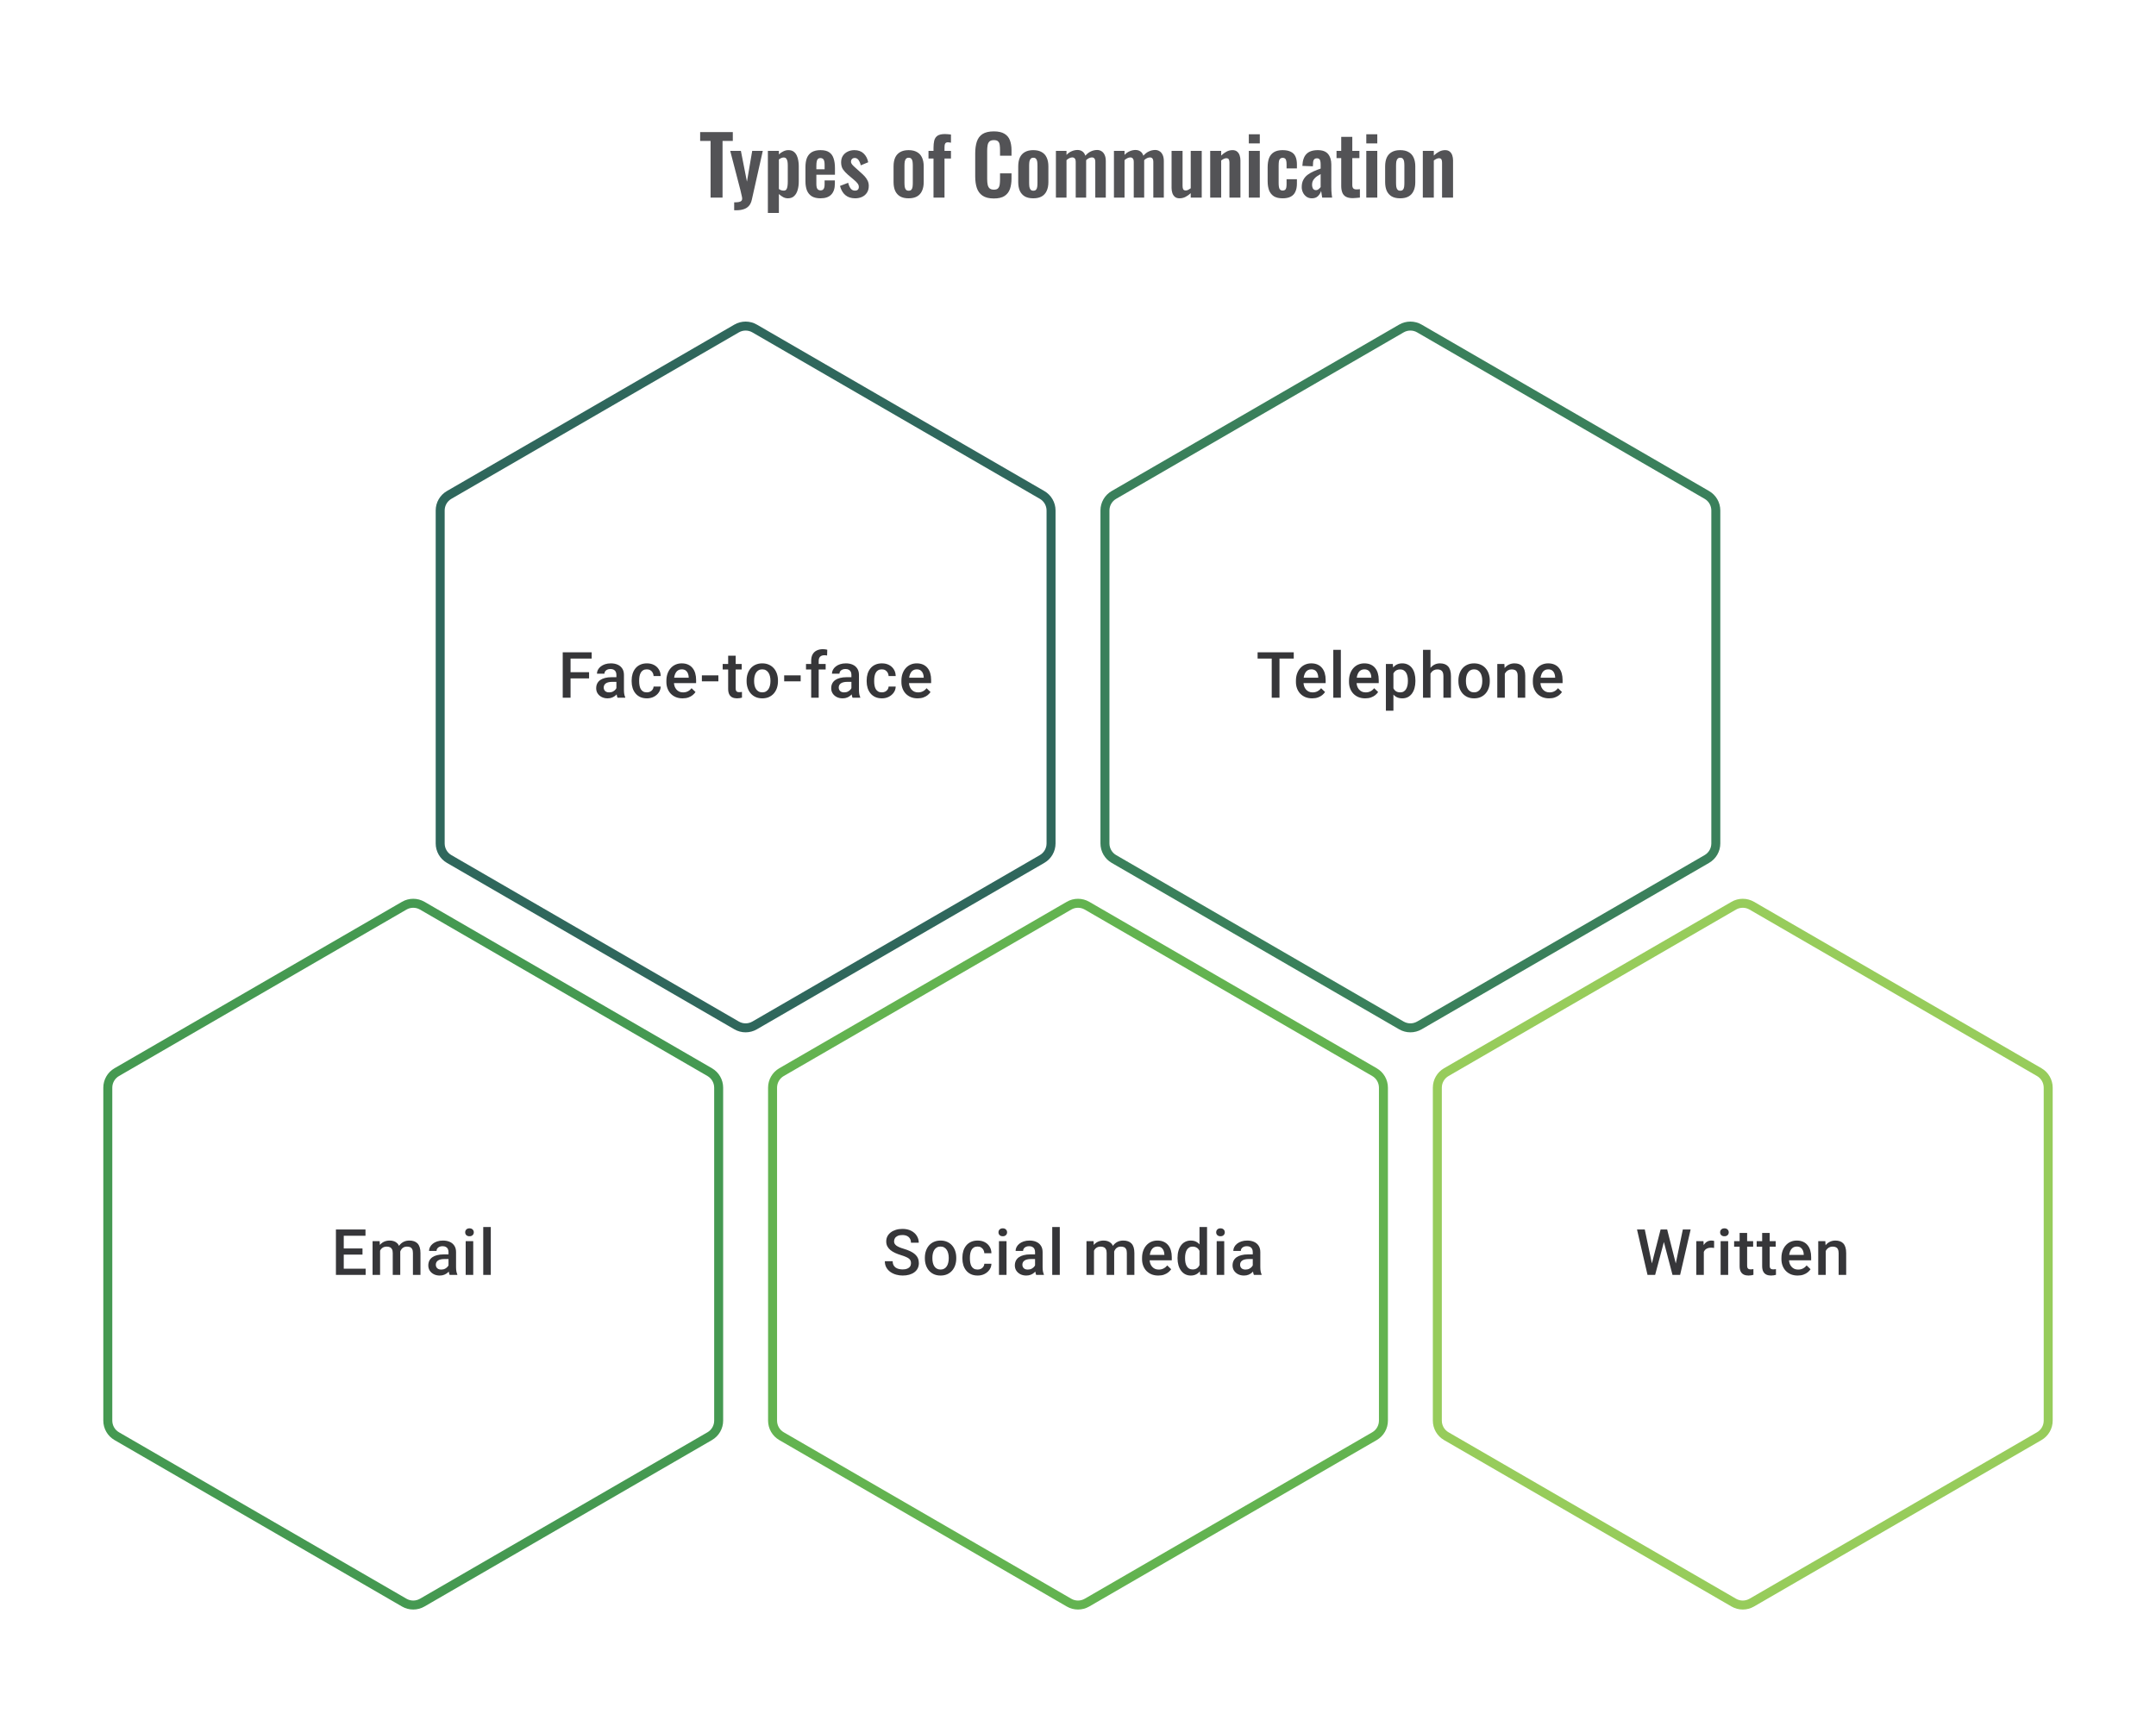 <svg width="480" height="383" viewBox="0 0 480 383" fill="none" xmlns="http://www.w3.org/2000/svg">
<path d="M158.199 44V31.382H155.877V29.42H163.149V31.382H160.863V44H158.199ZM163.453 46.826V45.062C163.873 45.062 164.215 45.038 164.479 44.99C164.743 44.942 164.935 44.858 165.055 44.738C165.175 44.618 165.235 44.45 165.235 44.234C165.235 44.078 165.193 43.832 165.109 43.496C165.037 43.16 164.953 42.794 164.857 42.398L162.571 33.596H164.947L166.297 40.454L167.467 33.596H169.825L167.395 44.414C167.263 45.026 167.041 45.506 166.729 45.854C166.417 46.202 166.027 46.448 165.559 46.592C165.091 46.748 164.545 46.826 163.921 46.826H163.453ZM170.957 47.42V33.596H173.405V34.388C173.705 34.1 174.035 33.872 174.395 33.704C174.755 33.524 175.133 33.434 175.529 33.434C175.997 33.434 176.381 33.542 176.681 33.758C176.981 33.974 177.215 34.262 177.383 34.622C177.551 34.97 177.665 35.348 177.725 35.756C177.797 36.152 177.833 36.536 177.833 36.908V40.436C177.833 41.12 177.749 41.744 177.581 42.308C177.425 42.872 177.167 43.322 176.807 43.658C176.459 43.994 175.991 44.162 175.403 44.162C175.031 44.162 174.677 44.072 174.341 43.892C174.017 43.712 173.705 43.484 173.405 43.208V47.42H170.957ZM174.485 42.452C174.749 42.452 174.941 42.368 175.061 42.2C175.193 42.02 175.277 41.786 175.313 41.498C175.361 41.198 175.385 40.874 175.385 40.526V36.8C175.385 36.476 175.361 36.188 175.313 35.936C175.265 35.672 175.175 35.462 175.043 35.306C174.911 35.15 174.719 35.072 174.467 35.072C174.275 35.072 174.083 35.12 173.891 35.216C173.711 35.3 173.549 35.402 173.405 35.522V42.092C173.561 42.2 173.729 42.29 173.909 42.362C174.089 42.422 174.281 42.452 174.485 42.452ZM182.668 44.162C181.888 44.162 181.252 44.018 180.76 43.73C180.268 43.43 179.902 42.998 179.662 42.434C179.434 41.858 179.32 41.168 179.32 40.364V37.232C179.32 36.404 179.434 35.708 179.662 35.144C179.902 34.58 180.268 34.154 180.76 33.866C181.264 33.578 181.9 33.434 182.668 33.434C183.496 33.434 184.138 33.59 184.594 33.902C185.062 34.214 185.392 34.67 185.584 35.27C185.788 35.858 185.89 36.578 185.89 37.43V38.906H181.75V40.958C181.75 41.294 181.78 41.57 181.84 41.786C181.912 42.002 182.02 42.158 182.164 42.254C182.308 42.35 182.482 42.398 182.686 42.398C182.902 42.398 183.076 42.35 183.208 42.254C183.34 42.146 183.436 41.996 183.496 41.804C183.556 41.6 183.586 41.348 183.586 41.048V40.184H185.872V40.886C185.872 41.942 185.608 42.752 185.08 43.316C184.552 43.88 183.748 44.162 182.668 44.162ZM181.75 37.7H183.586V36.71C183.586 36.35 183.556 36.062 183.496 35.846C183.436 35.618 183.34 35.456 183.208 35.36C183.076 35.252 182.89 35.198 182.65 35.198C182.434 35.198 182.26 35.252 182.128 35.36C181.996 35.468 181.9 35.648 181.84 35.9C181.78 36.152 181.75 36.512 181.75 36.98V37.7ZM190.377 44.162C189.501 44.162 188.781 43.928 188.217 43.46C187.653 42.992 187.251 42.308 187.011 41.408L188.829 40.706C188.973 41.27 189.165 41.702 189.405 42.002C189.645 42.302 189.957 42.452 190.341 42.452C190.629 42.452 190.845 42.38 190.989 42.236C191.133 42.092 191.205 41.894 191.205 41.642C191.205 41.354 191.115 41.096 190.935 40.868C190.767 40.628 190.473 40.334 190.053 39.986L188.793 38.924C188.337 38.528 187.965 38.126 187.677 37.718C187.401 37.298 187.263 36.776 187.263 36.152C187.263 35.588 187.389 35.108 187.641 34.712C187.905 34.304 188.259 33.992 188.703 33.776C189.159 33.548 189.663 33.434 190.215 33.434C191.079 33.434 191.769 33.686 192.285 34.19C192.801 34.682 193.137 35.33 193.293 36.134L191.637 36.818C191.577 36.53 191.487 36.266 191.367 36.026C191.259 35.774 191.115 35.57 190.935 35.414C190.755 35.258 190.539 35.18 190.287 35.18C190.035 35.18 189.831 35.258 189.675 35.414C189.531 35.57 189.459 35.768 189.459 36.008C189.459 36.212 189.543 36.422 189.711 36.638C189.891 36.854 190.143 37.1 190.467 37.376L191.745 38.528C192.021 38.768 192.285 39.026 192.537 39.302C192.789 39.578 192.999 39.89 193.167 40.238C193.335 40.574 193.419 40.964 193.419 41.408C193.419 42.008 193.281 42.512 193.005 42.92C192.741 43.328 192.375 43.64 191.907 43.856C191.451 44.06 190.941 44.162 190.377 44.162ZM202.285 44.162C201.529 44.162 200.905 44.024 200.413 43.748C199.921 43.46 199.549 43.046 199.297 42.506C199.057 41.966 198.937 41.312 198.937 40.544V37.052C198.937 36.284 199.057 35.63 199.297 35.09C199.549 34.55 199.921 34.142 200.413 33.866C200.905 33.578 201.529 33.434 202.285 33.434C203.041 33.434 203.665 33.578 204.157 33.866C204.661 34.142 205.033 34.55 205.273 35.09C205.525 35.63 205.651 36.284 205.651 37.052V40.544C205.651 41.312 205.525 41.966 205.273 42.506C205.033 43.046 204.661 43.46 204.157 43.748C203.665 44.024 203.041 44.162 202.285 44.162ZM202.303 42.47C202.579 42.47 202.783 42.392 202.915 42.236C203.047 42.08 203.131 41.87 203.167 41.606C203.203 41.33 203.221 41.03 203.221 40.706V36.89C203.221 36.566 203.203 36.272 203.167 36.008C203.131 35.744 203.047 35.534 202.915 35.378C202.783 35.21 202.579 35.126 202.303 35.126C202.027 35.126 201.823 35.21 201.691 35.378C201.559 35.534 201.469 35.744 201.421 36.008C201.385 36.272 201.367 36.566 201.367 36.89V40.706C201.367 41.03 201.385 41.33 201.421 41.606C201.469 41.87 201.559 42.08 201.691 42.236C201.823 42.392 202.027 42.47 202.303 42.47ZM207.831 44V35.306H206.715V33.596H207.831V32.93C207.831 32.306 207.885 31.766 207.993 31.31C208.113 30.842 208.353 30.482 208.713 30.23C209.085 29.978 209.643 29.852 210.387 29.852C210.615 29.852 210.831 29.864 211.035 29.888C211.239 29.9 211.467 29.924 211.719 29.96V31.778C211.623 31.754 211.509 31.736 211.377 31.724C211.257 31.7 211.143 31.688 211.035 31.688C210.747 31.688 210.549 31.778 210.441 31.958C210.333 32.138 210.279 32.402 210.279 32.75V33.596H211.719V35.306H210.279V44H207.831ZM221.256 44.198C220.188 44.198 219.348 43.988 218.736 43.568C218.136 43.148 217.716 42.578 217.476 41.858C217.236 41.126 217.116 40.286 217.116 39.338V34.136C217.116 33.14 217.236 32.276 217.476 31.544C217.716 30.812 218.136 30.248 218.736 29.852C219.348 29.456 220.188 29.258 221.256 29.258C222.264 29.258 223.05 29.432 223.614 29.78C224.19 30.116 224.598 30.602 224.838 31.238C225.078 31.874 225.198 32.612 225.198 33.452V34.676H222.642V33.416C222.642 33.008 222.618 32.636 222.57 32.3C222.534 31.964 222.42 31.7 222.228 31.508C222.048 31.304 221.73 31.202 221.274 31.202C220.818 31.202 220.482 31.31 220.266 31.526C220.062 31.73 219.93 32.012 219.87 32.372C219.81 32.72 219.78 33.116 219.78 33.56V39.896C219.78 40.424 219.822 40.862 219.906 41.21C219.99 41.546 220.14 41.804 220.356 41.984C220.584 42.152 220.89 42.236 221.274 42.236C221.718 42.236 222.03 42.134 222.21 41.93C222.402 41.714 222.522 41.432 222.57 41.084C222.618 40.736 222.642 40.346 222.642 39.914V38.6H225.198V39.77C225.198 40.634 225.084 41.402 224.856 42.074C224.628 42.734 224.226 43.256 223.65 43.64C223.086 44.012 222.288 44.198 221.256 44.198ZM230.041 44.162C229.285 44.162 228.661 44.024 228.169 43.748C227.677 43.46 227.305 43.046 227.053 42.506C226.813 41.966 226.693 41.312 226.693 40.544V37.052C226.693 36.284 226.813 35.63 227.053 35.09C227.305 34.55 227.677 34.142 228.169 33.866C228.661 33.578 229.285 33.434 230.041 33.434C230.797 33.434 231.421 33.578 231.913 33.866C232.417 34.142 232.789 34.55 233.029 35.09C233.281 35.63 233.407 36.284 233.407 37.052V40.544C233.407 41.312 233.281 41.966 233.029 42.506C232.789 43.046 232.417 43.46 231.913 43.748C231.421 44.024 230.797 44.162 230.041 44.162ZM230.059 42.47C230.335 42.47 230.539 42.392 230.671 42.236C230.803 42.08 230.887 41.87 230.923 41.606C230.959 41.33 230.977 41.03 230.977 40.706V36.89C230.977 36.566 230.959 36.272 230.923 36.008C230.887 35.744 230.803 35.534 230.671 35.378C230.539 35.21 230.335 35.126 230.059 35.126C229.783 35.126 229.579 35.21 229.447 35.378C229.315 35.534 229.225 35.744 229.177 36.008C229.141 36.272 229.123 36.566 229.123 36.89V40.706C229.123 41.03 229.141 41.33 229.177 41.606C229.225 41.87 229.315 42.08 229.447 42.236C229.579 42.392 229.783 42.47 230.059 42.47ZM235.082 44V33.596H237.44V34.496C237.8 34.112 238.19 33.836 238.61 33.668C239.03 33.488 239.456 33.398 239.888 33.398C240.296 33.398 240.65 33.5 240.95 33.704C241.262 33.908 241.49 34.232 241.634 34.676C242.03 34.22 242.45 33.896 242.894 33.704C243.338 33.5 243.794 33.398 244.262 33.398C244.634 33.398 244.964 33.494 245.252 33.686C245.54 33.866 245.768 34.142 245.936 34.514C246.104 34.874 246.188 35.33 246.188 35.882V44H243.848V36.098C243.848 35.702 243.782 35.432 243.65 35.288C243.518 35.132 243.332 35.054 243.092 35.054C242.9 35.054 242.684 35.108 242.444 35.216C242.216 35.324 242.006 35.474 241.814 35.666C241.814 35.702 241.814 35.738 241.814 35.774C241.814 35.798 241.814 35.834 241.814 35.882V44H239.492V36.098C239.492 35.702 239.42 35.432 239.276 35.288C239.144 35.132 238.958 35.054 238.718 35.054C238.526 35.054 238.316 35.108 238.088 35.216C237.86 35.324 237.644 35.474 237.44 35.666V44H235.082ZM248.002 44V33.596H250.36V34.496C250.72 34.112 251.11 33.836 251.53 33.668C251.95 33.488 252.376 33.398 252.808 33.398C253.216 33.398 253.57 33.5 253.87 33.704C254.182 33.908 254.41 34.232 254.554 34.676C254.95 34.22 255.37 33.896 255.814 33.704C256.258 33.5 256.714 33.398 257.182 33.398C257.554 33.398 257.884 33.494 258.172 33.686C258.46 33.866 258.688 34.142 258.856 34.514C259.024 34.874 259.108 35.33 259.108 35.882V44H256.768V36.098C256.768 35.702 256.702 35.432 256.57 35.288C256.438 35.132 256.252 35.054 256.012 35.054C255.82 35.054 255.604 35.108 255.364 35.216C255.136 35.324 254.926 35.474 254.734 35.666C254.734 35.702 254.734 35.738 254.734 35.774C254.734 35.798 254.734 35.834 254.734 35.882V44H252.412V36.098C252.412 35.702 252.34 35.432 252.196 35.288C252.064 35.132 251.878 35.054 251.638 35.054C251.446 35.054 251.236 35.108 251.008 35.216C250.78 35.324 250.564 35.474 250.36 35.666V44H248.002ZM262.596 44.162C262.188 44.162 261.852 44.06 261.588 43.856C261.324 43.64 261.132 43.358 261.012 43.01C260.892 42.65 260.832 42.272 260.832 41.876V33.596H263.28V41.426C263.28 41.738 263.328 41.984 263.424 42.164C263.532 42.332 263.724 42.416 264 42.416C264.18 42.416 264.36 42.368 264.54 42.272C264.732 42.176 264.918 42.062 265.098 41.93V33.596H267.546V44H265.098V43.01C264.75 43.346 264.366 43.622 263.946 43.838C263.526 44.054 263.076 44.162 262.596 44.162ZM269.43 44V33.596H271.878V34.64C272.25 34.28 272.64 33.992 273.048 33.776C273.468 33.548 273.918 33.434 274.398 33.434C274.83 33.434 275.172 33.542 275.424 33.758C275.676 33.962 275.862 34.238 275.982 34.586C276.102 34.934 276.162 35.312 276.162 35.72V44H273.714V36.206C273.714 35.894 273.666 35.654 273.57 35.486C273.474 35.318 273.288 35.234 273.012 35.234C272.844 35.234 272.658 35.282 272.454 35.378C272.262 35.474 272.07 35.594 271.878 35.738V44H269.43ZM278.028 44V33.596H280.476V44H278.028ZM278.028 31.94V29.906H280.476V31.94H278.028ZM285.552 44.162C284.748 44.162 284.1 44.012 283.608 43.712C283.128 43.4 282.774 42.962 282.546 42.398C282.33 41.822 282.222 41.144 282.222 40.364V37.232C282.222 36.428 282.33 35.744 282.546 35.18C282.774 34.616 283.134 34.184 283.626 33.884C284.118 33.584 284.76 33.434 285.552 33.434C286.296 33.434 286.902 33.554 287.37 33.794C287.85 34.022 288.198 34.376 288.414 34.856C288.63 35.324 288.738 35.918 288.738 36.638V37.502H286.434V36.584C286.434 36.224 286.404 35.942 286.344 35.738C286.296 35.522 286.206 35.372 286.074 35.288C285.942 35.192 285.768 35.144 285.552 35.144C285.336 35.144 285.162 35.204 285.03 35.324C284.898 35.432 284.802 35.612 284.742 35.864C284.694 36.116 284.67 36.464 284.67 36.908V40.724C284.67 41.396 284.742 41.852 284.886 42.092C285.03 42.32 285.258 42.434 285.57 42.434C285.81 42.434 285.99 42.38 286.11 42.272C286.242 42.164 286.326 42.008 286.362 41.804C286.41 41.588 286.434 41.33 286.434 41.03V39.914H288.738V40.904C288.738 41.6 288.624 42.194 288.396 42.686C288.18 43.178 287.832 43.55 287.352 43.802C286.884 44.042 286.284 44.162 285.552 44.162ZM292.076 44.162C291.608 44.162 291.2 44.042 290.852 43.802C290.516 43.55 290.258 43.238 290.078 42.866C289.898 42.482 289.808 42.086 289.808 41.678C289.808 41.03 289.928 40.484 290.168 40.04C290.408 39.596 290.726 39.224 291.122 38.924C291.53 38.624 291.98 38.366 292.472 38.15C292.976 37.922 293.492 37.718 294.02 37.538V36.638C294.02 36.338 293.996 36.086 293.948 35.882C293.912 35.678 293.834 35.522 293.714 35.414C293.594 35.306 293.42 35.252 293.192 35.252C292.976 35.252 292.802 35.3 292.67 35.396C292.55 35.492 292.46 35.63 292.4 35.81C292.352 35.978 292.328 36.176 292.328 36.404L292.292 37.034L289.952 36.944C290 35.744 290.3 34.862 290.852 34.298C291.404 33.722 292.25 33.434 293.39 33.434C294.434 33.434 295.196 33.722 295.676 34.298C296.156 34.874 296.396 35.654 296.396 36.638V41.444C296.396 41.828 296.402 42.176 296.414 42.488C296.438 42.8 296.462 43.082 296.486 43.334C296.522 43.586 296.552 43.808 296.576 44H294.362C294.326 43.76 294.284 43.49 294.236 43.19C294.188 42.878 294.152 42.65 294.128 42.506C294.008 42.926 293.78 43.31 293.444 43.658C293.108 43.994 292.652 44.162 292.076 44.162ZM292.976 42.344C293.132 42.344 293.276 42.308 293.408 42.236C293.54 42.152 293.66 42.056 293.768 41.948C293.876 41.84 293.96 41.744 294.02 41.66V38.762C293.744 38.918 293.486 39.074 293.246 39.23C293.018 39.386 292.82 39.56 292.652 39.752C292.484 39.932 292.352 40.13 292.256 40.346C292.16 40.562 292.112 40.814 292.112 41.102C292.112 41.486 292.184 41.792 292.328 42.02C292.484 42.236 292.7 42.344 292.976 42.344ZM301.194 44.126C300.534 44.126 300.012 44.018 299.628 43.802C299.256 43.586 298.992 43.274 298.836 42.866C298.68 42.458 298.602 41.972 298.602 41.408V35.216H297.558V33.596H298.602V30.482H301.068V33.596H302.652V35.216H301.068V41.192C301.068 41.552 301.146 41.81 301.302 41.966C301.458 42.11 301.692 42.182 302.004 42.182C302.136 42.182 302.262 42.176 302.382 42.164C302.514 42.152 302.64 42.14 302.76 42.128V44C302.556 44.024 302.316 44.048 302.04 44.072C301.776 44.108 301.494 44.126 301.194 44.126ZM304.184 44V33.596H306.632V44H304.184ZM304.184 31.94V29.906H306.632V31.94H304.184ZM311.727 44.162C310.971 44.162 310.347 44.024 309.855 43.748C309.363 43.46 308.991 43.046 308.739 42.506C308.499 41.966 308.379 41.312 308.379 40.544V37.052C308.379 36.284 308.499 35.63 308.739 35.09C308.991 34.55 309.363 34.142 309.855 33.866C310.347 33.578 310.971 33.434 311.727 33.434C312.483 33.434 313.107 33.578 313.599 33.866C314.103 34.142 314.475 34.55 314.715 35.09C314.967 35.63 315.093 36.284 315.093 37.052V40.544C315.093 41.312 314.967 41.966 314.715 42.506C314.475 43.046 314.103 43.46 313.599 43.748C313.107 44.024 312.483 44.162 311.727 44.162ZM311.745 42.47C312.021 42.47 312.225 42.392 312.357 42.236C312.489 42.08 312.573 41.87 312.609 41.606C312.645 41.33 312.663 41.03 312.663 40.706V36.89C312.663 36.566 312.645 36.272 312.609 36.008C312.573 35.744 312.489 35.534 312.357 35.378C312.225 35.21 312.021 35.126 311.745 35.126C311.469 35.126 311.265 35.21 311.133 35.378C311.001 35.534 310.911 35.744 310.863 36.008C310.827 36.272 310.809 36.566 310.809 36.89V40.706C310.809 41.03 310.827 41.33 310.863 41.606C310.911 41.87 311.001 42.08 311.133 42.236C311.265 42.392 311.469 42.47 311.745 42.47ZM316.768 44V33.596H319.216V34.64C319.588 34.28 319.978 33.992 320.386 33.776C320.806 33.548 321.256 33.434 321.736 33.434C322.168 33.434 322.51 33.542 322.762 33.758C323.014 33.962 323.2 34.238 323.32 34.586C323.44 34.934 323.5 35.312 323.5 35.72V44H321.052V36.206C321.052 35.894 321.004 35.654 320.908 35.486C320.812 35.318 320.626 35.234 320.35 35.234C320.182 35.234 319.996 35.282 319.792 35.378C319.6 35.474 319.408 35.594 319.216 35.738V44H316.768Z" fill="#1E1E21" fill-opacity="0.76"/>
<path d="M163.995 73.156C165.235 72.438 166.765 72.438 168.005 73.156L232.005 110.221C233.24 110.936 234 112.255 234 113.682V187.833C234 189.26 233.24 190.579 232.005 191.294L168.005 228.359C166.765 229.077 165.235 229.077 163.995 228.359L99.995 191.294C98.76 190.579 98 189.26 98 187.833V113.682C98 112.255 98.76 110.936 99.995 110.221L163.995 73.156Z" stroke="#2F675C" stroke-width="2"/>
<path d="M127.025 145.27V155.38H125.282V145.27H127.025ZM131.149 149.693V151.075H126.581V149.693H131.149ZM131.726 145.27V146.659H126.581V145.27H131.726ZM137.231 153.873V150.291C137.231 150.022 137.183 149.791 137.086 149.596C136.988 149.402 136.84 149.251 136.641 149.145C136.447 149.038 136.202 148.985 135.905 148.985C135.632 148.985 135.396 149.031 135.197 149.124C134.998 149.217 134.843 149.342 134.732 149.499C134.621 149.656 134.565 149.835 134.565 150.034H132.899C132.899 149.737 132.971 149.45 133.114 149.173C133.258 148.895 133.466 148.647 133.739 148.43C134.012 148.212 134.338 148.041 134.718 147.916C135.098 147.791 135.523 147.728 135.996 147.728C136.56 147.728 137.06 147.823 137.495 148.013C137.935 148.203 138.28 148.49 138.53 148.874C138.784 149.254 138.912 149.73 138.912 150.304V153.644C138.912 153.987 138.935 154.295 138.981 154.568C139.032 154.836 139.104 155.07 139.196 155.269V155.38H137.481C137.403 155.199 137.34 154.97 137.294 154.693C137.252 154.41 137.231 154.137 137.231 153.873ZM137.474 150.811L137.488 151.846H136.287C135.977 151.846 135.704 151.876 135.468 151.936C135.232 151.992 135.035 152.075 134.878 152.186C134.72 152.297 134.602 152.431 134.524 152.589C134.445 152.746 134.405 152.924 134.405 153.123C134.405 153.322 134.452 153.505 134.544 153.672C134.637 153.834 134.771 153.961 134.947 154.054C135.128 154.146 135.345 154.193 135.6 154.193C135.942 154.193 136.241 154.123 136.495 153.984C136.755 153.841 136.958 153.667 137.106 153.464C137.255 153.255 137.333 153.059 137.343 152.873L137.884 153.616C137.829 153.806 137.734 154.01 137.599 154.227C137.465 154.445 137.289 154.653 137.072 154.852C136.859 155.047 136.602 155.206 136.301 155.331C136.005 155.456 135.662 155.519 135.273 155.519C134.783 155.519 134.345 155.422 133.961 155.227C133.577 155.028 133.276 154.762 133.058 154.429C132.841 154.091 132.732 153.709 132.732 153.283C132.732 152.885 132.806 152.533 132.954 152.228C133.107 151.918 133.329 151.658 133.621 151.45C133.917 151.242 134.278 151.084 134.704 150.978C135.13 150.867 135.616 150.811 136.162 150.811H137.474ZM144.015 154.186C144.288 154.186 144.533 154.133 144.751 154.026C144.973 153.915 145.151 153.762 145.285 153.568C145.424 153.373 145.501 153.149 145.515 152.894H147.091C147.081 153.38 146.938 153.822 146.66 154.22C146.383 154.619 146.015 154.936 145.556 155.172C145.098 155.403 144.591 155.519 144.036 155.519C143.462 155.519 142.962 155.422 142.536 155.227C142.11 155.028 141.756 154.755 141.474 154.408C141.191 154.061 140.978 153.66 140.835 153.207C140.696 152.753 140.626 152.267 140.626 151.749V151.506C140.626 150.987 140.696 150.501 140.835 150.048C140.978 149.589 141.191 149.187 141.474 148.839C141.756 148.492 142.11 148.221 142.536 148.027C142.962 147.828 143.459 147.728 144.029 147.728C144.63 147.728 145.158 147.849 145.612 148.089C146.065 148.326 146.422 148.657 146.681 149.082C146.945 149.504 147.081 149.994 147.091 150.554H145.515C145.501 150.277 145.431 150.027 145.306 149.804C145.186 149.578 145.015 149.397 144.792 149.263C144.575 149.129 144.313 149.062 144.008 149.062C143.67 149.062 143.39 149.131 143.168 149.27C142.946 149.404 142.772 149.589 142.647 149.825C142.522 150.057 142.432 150.318 142.376 150.61C142.325 150.897 142.3 151.195 142.3 151.506V151.749C142.3 152.059 142.325 152.36 142.376 152.651C142.427 152.943 142.515 153.204 142.64 153.436C142.77 153.663 142.946 153.846 143.168 153.984C143.39 154.119 143.672 154.186 144.015 154.186ZM151.972 155.519C151.416 155.519 150.914 155.429 150.465 155.248C150.021 155.063 149.641 154.806 149.326 154.477C149.016 154.149 148.778 153.762 148.611 153.318C148.444 152.873 148.361 152.394 148.361 151.881V151.603C148.361 151.015 148.447 150.483 148.618 150.006C148.789 149.529 149.028 149.122 149.333 148.784C149.639 148.441 150 148.18 150.416 147.999C150.833 147.819 151.284 147.728 151.77 147.728C152.307 147.728 152.777 147.819 153.18 147.999C153.582 148.18 153.916 148.434 154.18 148.763C154.448 149.087 154.647 149.474 154.777 149.923C154.911 150.372 154.978 150.867 154.978 151.408V152.124H149.173V150.922H153.326V150.79C153.316 150.49 153.256 150.207 153.145 149.943C153.039 149.68 152.874 149.467 152.652 149.305C152.43 149.143 152.134 149.062 151.763 149.062C151.486 149.062 151.238 149.122 151.02 149.242C150.807 149.358 150.629 149.527 150.486 149.749C150.342 149.971 150.231 150.24 150.152 150.554C150.078 150.865 150.041 151.214 150.041 151.603V151.881C150.041 152.209 150.085 152.515 150.173 152.797C150.266 153.075 150.4 153.318 150.576 153.526C150.752 153.734 150.965 153.899 151.215 154.019C151.465 154.135 151.749 154.193 152.069 154.193C152.472 154.193 152.83 154.112 153.145 153.95C153.46 153.788 153.733 153.559 153.964 153.262L154.846 154.116C154.684 154.352 154.474 154.579 154.214 154.797C153.955 155.01 153.638 155.183 153.263 155.318C152.893 155.452 152.462 155.519 151.972 155.519ZM159.935 150.395V151.728H156.262V150.395H159.935ZM165.129 147.867V149.089H160.893V147.867H165.129ZM162.115 146.027H163.789V153.304C163.789 153.535 163.821 153.714 163.886 153.839C163.955 153.959 164.05 154.04 164.171 154.082C164.291 154.123 164.432 154.144 164.594 154.144C164.71 154.144 164.821 154.137 164.927 154.123C165.034 154.109 165.119 154.095 165.184 154.082L165.191 155.359C165.052 155.401 164.89 155.438 164.705 155.47C164.525 155.503 164.316 155.519 164.08 155.519C163.696 155.519 163.356 155.452 163.06 155.318C162.763 155.179 162.532 154.954 162.365 154.644C162.199 154.334 162.115 153.922 162.115 153.408V146.027ZM166.219 151.707V151.547C166.219 151.006 166.297 150.503 166.455 150.041C166.612 149.573 166.839 149.168 167.135 148.825C167.436 148.478 167.802 148.21 168.232 148.02C168.667 147.826 169.158 147.728 169.704 147.728C170.255 147.728 170.746 147.826 171.176 148.02C171.611 148.21 171.979 148.478 172.28 148.825C172.581 149.168 172.81 149.573 172.968 150.041C173.125 150.503 173.204 151.006 173.204 151.547V151.707C173.204 152.249 173.125 152.751 172.968 153.214C172.81 153.677 172.581 154.082 172.28 154.429C171.979 154.771 171.614 155.04 171.183 155.234C170.753 155.424 170.264 155.519 169.718 155.519C169.167 155.519 168.674 155.424 168.239 155.234C167.809 155.04 167.443 154.771 167.142 154.429C166.841 154.082 166.612 153.677 166.455 153.214C166.297 152.751 166.219 152.249 166.219 151.707ZM167.892 151.547V151.707C167.892 152.045 167.927 152.364 167.996 152.665C168.066 152.966 168.174 153.23 168.322 153.457C168.471 153.684 168.66 153.862 168.892 153.991C169.123 154.121 169.399 154.186 169.718 154.186C170.028 154.186 170.297 154.121 170.523 153.991C170.755 153.862 170.945 153.684 171.093 153.457C171.241 153.23 171.35 152.966 171.419 152.665C171.493 152.364 171.53 152.045 171.53 151.707V151.547C171.53 151.214 171.493 150.899 171.419 150.603C171.35 150.302 171.239 150.036 171.086 149.804C170.938 149.573 170.748 149.393 170.517 149.263C170.29 149.129 170.019 149.062 169.704 149.062C169.389 149.062 169.116 149.129 168.885 149.263C168.658 149.393 168.471 149.573 168.322 149.804C168.174 150.036 168.066 150.302 167.996 150.603C167.927 150.899 167.892 151.214 167.892 151.547ZM178.258 150.395V151.728H174.585V150.395H178.258ZM182.271 155.38H180.598V147.145C180.598 146.585 180.702 146.115 180.91 145.736C181.123 145.351 181.426 145.062 181.82 144.868C182.213 144.669 182.678 144.569 183.215 144.569C183.382 144.569 183.546 144.581 183.708 144.604C183.87 144.622 184.028 144.653 184.18 144.694L184.139 145.986C184.046 145.962 183.944 145.946 183.833 145.937C183.727 145.928 183.611 145.923 183.486 145.923C183.232 145.923 183.012 145.972 182.827 146.069C182.646 146.162 182.507 146.298 182.41 146.479C182.317 146.659 182.271 146.881 182.271 147.145V155.38ZM183.819 147.867V149.089H179.445V147.867H183.819ZM189.554 153.873V150.291C189.554 150.022 189.506 149.791 189.409 149.596C189.311 149.402 189.163 149.251 188.964 149.145C188.77 149.038 188.524 148.985 188.228 148.985C187.955 148.985 187.719 149.031 187.52 149.124C187.321 149.217 187.166 149.342 187.055 149.499C186.944 149.656 186.888 149.835 186.888 150.034H185.222C185.222 149.737 185.293 149.45 185.437 149.173C185.58 148.895 185.789 148.647 186.062 148.43C186.335 148.212 186.661 148.041 187.041 147.916C187.42 147.791 187.846 147.728 188.318 147.728C188.883 147.728 189.383 147.823 189.818 148.013C190.258 148.203 190.603 148.49 190.853 148.874C191.107 149.254 191.235 149.73 191.235 150.304V153.644C191.235 153.987 191.258 154.295 191.304 154.568C191.355 154.836 191.427 155.07 191.519 155.269V155.38H189.804C189.726 155.199 189.663 154.97 189.617 154.693C189.575 154.41 189.554 154.137 189.554 153.873ZM189.797 150.811L189.811 151.846H188.61C188.3 151.846 188.027 151.876 187.791 151.936C187.555 151.992 187.358 152.075 187.201 152.186C187.043 152.297 186.925 152.431 186.846 152.589C186.768 152.746 186.728 152.924 186.728 153.123C186.728 153.322 186.775 153.505 186.867 153.672C186.96 153.834 187.094 153.961 187.27 154.054C187.451 154.146 187.668 154.193 187.923 154.193C188.265 154.193 188.564 154.123 188.818 153.984C189.078 153.841 189.281 153.667 189.429 153.464C189.578 153.255 189.656 153.059 189.665 152.873L190.207 153.616C190.152 153.806 190.057 154.01 189.922 154.227C189.788 154.445 189.612 154.653 189.395 154.852C189.182 155.047 188.925 155.206 188.624 155.331C188.328 155.456 187.985 155.519 187.596 155.519C187.106 155.519 186.668 155.422 186.284 155.227C185.9 155.028 185.599 154.762 185.381 154.429C185.164 154.091 185.055 153.709 185.055 153.283C185.055 152.885 185.129 152.533 185.277 152.228C185.43 151.918 185.652 151.658 185.944 151.45C186.24 151.242 186.601 151.084 187.027 150.978C187.453 150.867 187.939 150.811 188.485 150.811H189.797ZM196.338 154.186C196.611 154.186 196.856 154.133 197.074 154.026C197.296 153.915 197.474 153.762 197.608 153.568C197.747 153.373 197.824 153.149 197.838 152.894H199.414C199.404 153.38 199.261 153.822 198.983 154.22C198.705 154.619 198.337 154.936 197.879 155.172C197.421 155.403 196.914 155.519 196.359 155.519C195.785 155.519 195.285 155.422 194.859 155.227C194.433 155.028 194.079 154.755 193.796 154.408C193.514 154.061 193.301 153.66 193.158 153.207C193.019 152.753 192.949 152.267 192.949 151.749V151.506C192.949 150.987 193.019 150.501 193.158 150.048C193.301 149.589 193.514 149.187 193.796 148.839C194.079 148.492 194.433 148.221 194.859 148.027C195.285 147.828 195.782 147.728 196.352 147.728C196.953 147.728 197.481 147.849 197.935 148.089C198.388 148.326 198.745 148.657 199.004 149.082C199.268 149.504 199.404 149.994 199.414 150.554H197.838C197.824 150.277 197.754 150.027 197.629 149.804C197.509 149.578 197.338 149.397 197.115 149.263C196.898 149.129 196.636 149.062 196.331 149.062C195.993 149.062 195.713 149.131 195.491 149.27C195.268 149.404 195.095 149.589 194.97 149.825C194.845 150.057 194.755 150.318 194.699 150.61C194.648 150.897 194.623 151.195 194.623 151.506V151.749C194.623 152.059 194.648 152.36 194.699 152.651C194.75 152.943 194.838 153.204 194.963 153.436C195.093 153.663 195.268 153.846 195.491 153.984C195.713 154.119 195.995 154.186 196.338 154.186ZM204.295 155.519C203.739 155.519 203.237 155.429 202.788 155.248C202.343 155.063 201.964 154.806 201.649 154.477C201.339 154.149 201.101 153.762 200.934 153.318C200.767 152.873 200.684 152.394 200.684 151.881V151.603C200.684 151.015 200.77 150.483 200.941 150.006C201.112 149.529 201.351 149.122 201.656 148.784C201.962 148.441 202.323 148.18 202.739 147.999C203.156 147.819 203.607 147.728 204.093 147.728C204.63 147.728 205.1 147.819 205.503 147.999C205.905 148.18 206.239 148.434 206.503 148.763C206.771 149.087 206.97 149.474 207.1 149.923C207.234 150.372 207.301 150.867 207.301 151.408V152.124H201.496V150.922H205.649V150.79C205.639 150.49 205.579 150.207 205.468 149.943C205.362 149.68 205.197 149.467 204.975 149.305C204.753 149.143 204.457 149.062 204.086 149.062C203.809 149.062 203.561 149.122 203.343 149.242C203.13 149.358 202.952 149.527 202.809 149.749C202.665 149.971 202.554 150.24 202.475 150.554C202.401 150.865 202.364 151.214 202.364 151.603V151.881C202.364 152.209 202.408 152.515 202.496 152.797C202.589 153.075 202.723 153.318 202.899 153.526C203.075 153.734 203.288 153.899 203.538 154.019C203.788 154.135 204.072 154.193 204.392 154.193C204.794 154.193 205.153 154.112 205.468 153.95C205.783 153.788 206.056 153.559 206.287 153.262L207.169 154.116C207.007 154.352 206.796 154.579 206.537 154.797C206.278 155.01 205.961 155.183 205.586 155.318C205.216 155.452 204.785 155.519 204.295 155.519Z" fill="#1E1E21" fill-opacity="0.89"/>
<path d="M311.995 73.156C313.235 72.438 314.765 72.438 316.005 73.156L380.005 110.221C381.24 110.936 382 112.255 382 113.682V187.833C382 189.26 381.24 190.579 380.005 191.294L316.005 228.359C314.765 229.077 313.235 229.077 311.995 228.359L247.995 191.294C246.76 190.579 246 189.26 246 187.833V113.682C246 112.255 246.76 110.936 247.995 110.221L311.995 73.156Z" stroke="#3A805B" stroke-width="2"/>
<path d="M284.86 145.27V155.38H283.131V145.27H284.86ZM288.033 145.27V146.659H279.986V145.27H288.033ZM292.129 155.519C291.574 155.519 291.072 155.429 290.623 155.248C290.178 155.063 289.799 154.806 289.484 154.477C289.174 154.149 288.935 153.762 288.769 153.318C288.602 152.873 288.519 152.394 288.519 151.881V151.603C288.519 151.015 288.604 150.483 288.776 150.006C288.947 149.529 289.185 149.122 289.491 148.784C289.796 148.441 290.157 148.18 290.574 147.999C290.991 147.819 291.442 147.728 291.928 147.728C292.465 147.728 292.935 147.819 293.337 147.999C293.74 148.18 294.073 148.434 294.337 148.763C294.606 149.087 294.805 149.474 294.934 149.923C295.069 150.372 295.136 150.867 295.136 151.408V152.124H289.331V150.922H293.483V150.79C293.474 150.49 293.414 150.207 293.303 149.943C293.196 149.68 293.032 149.467 292.81 149.305C292.588 149.143 292.291 149.062 291.921 149.062C291.643 149.062 291.396 149.122 291.178 149.242C290.965 149.358 290.787 149.527 290.643 149.749C290.5 149.971 290.389 150.24 290.31 150.554C290.236 150.865 290.199 151.214 290.199 151.603V151.881C290.199 152.209 290.243 152.515 290.331 152.797C290.423 153.075 290.558 153.318 290.734 153.526C290.91 153.734 291.122 153.899 291.372 154.019C291.622 154.135 291.907 154.193 292.226 154.193C292.629 154.193 292.988 154.112 293.303 153.95C293.617 153.788 293.891 153.559 294.122 153.262L295.004 154.116C294.842 154.352 294.631 154.579 294.372 154.797C294.113 155.01 293.796 155.183 293.421 155.318C293.05 155.452 292.62 155.519 292.129 155.519ZM298.517 144.715V155.38H296.837V144.715H298.517ZM303.946 155.519C303.391 155.519 302.889 155.429 302.44 155.248C301.995 155.063 301.616 154.806 301.301 154.477C300.991 154.149 300.752 153.762 300.586 153.318C300.419 152.873 300.336 152.394 300.336 151.881V151.603C300.336 151.015 300.421 150.483 300.593 150.006C300.764 149.529 301.002 149.122 301.308 148.784C301.613 148.441 301.974 148.18 302.391 147.999C302.808 147.819 303.259 147.728 303.745 147.728C304.282 147.728 304.752 147.819 305.154 147.999C305.557 148.18 305.89 148.434 306.154 148.763C306.423 149.087 306.622 149.474 306.751 149.923C306.886 150.372 306.953 150.867 306.953 151.408V152.124H301.148V150.922H305.3V150.79C305.291 150.49 305.231 150.207 305.12 149.943C305.013 149.68 304.849 149.467 304.627 149.305C304.405 149.143 304.108 149.062 303.738 149.062C303.46 149.062 303.213 149.122 302.995 149.242C302.782 149.358 302.604 149.527 302.46 149.749C302.317 149.971 302.206 150.24 302.127 150.554C302.053 150.865 302.016 151.214 302.016 151.603V151.881C302.016 152.209 302.06 152.515 302.148 152.797C302.241 153.075 302.375 153.318 302.551 153.526C302.727 153.734 302.94 153.899 303.189 154.019C303.439 154.135 303.724 154.193 304.044 154.193C304.446 154.193 304.805 154.112 305.12 153.95C305.434 153.788 305.708 153.559 305.939 153.262L306.821 154.116C306.659 154.352 306.448 154.579 306.189 154.797C305.93 155.01 305.613 155.183 305.238 155.318C304.867 155.452 304.437 155.519 303.946 155.519ZM310.223 149.312V158.268H308.549V147.867H310.091L310.223 149.312ZM315.118 151.554V151.7C315.118 152.246 315.053 152.753 314.923 153.221C314.798 153.684 314.611 154.089 314.361 154.436C314.116 154.778 313.813 155.044 313.451 155.234C313.09 155.424 312.674 155.519 312.202 155.519C311.734 155.519 311.324 155.433 310.973 155.262C310.626 155.086 310.332 154.838 310.091 154.519C309.85 154.2 309.656 153.825 309.508 153.394C309.364 152.959 309.262 152.482 309.202 151.964V151.401C309.262 150.851 309.364 150.351 309.508 149.902C309.656 149.453 309.85 149.066 310.091 148.742C310.332 148.418 310.626 148.168 310.973 147.992C311.32 147.816 311.725 147.728 312.188 147.728C312.66 147.728 313.079 147.821 313.445 148.006C313.81 148.187 314.118 148.446 314.368 148.784C314.618 149.117 314.805 149.52 314.93 149.992C315.055 150.459 315.118 150.98 315.118 151.554ZM313.445 151.7V151.554C313.445 151.207 313.412 150.885 313.347 150.589C313.283 150.288 313.181 150.024 313.042 149.798C312.903 149.571 312.725 149.395 312.507 149.27C312.294 149.14 312.037 149.075 311.736 149.075C311.44 149.075 311.186 149.126 310.973 149.228C310.76 149.325 310.582 149.462 310.438 149.638C310.295 149.814 310.183 150.02 310.105 150.256C310.026 150.487 309.971 150.74 309.938 151.013V152.36C309.994 152.693 310.089 152.998 310.223 153.276C310.357 153.554 310.547 153.776 310.792 153.943C311.042 154.105 311.362 154.186 311.75 154.186C312.051 154.186 312.308 154.121 312.521 153.991C312.734 153.862 312.908 153.684 313.042 153.457C313.181 153.225 313.283 152.959 313.347 152.658C313.412 152.357 313.445 152.038 313.445 151.7ZM318.478 144.715V155.38H316.812V144.715H318.478ZM318.187 151.346L317.645 151.339C317.65 150.821 317.721 150.341 317.86 149.902C318.004 149.462 318.203 149.08 318.457 148.756C318.717 148.427 319.027 148.175 319.388 147.999C319.749 147.819 320.149 147.728 320.589 147.728C320.959 147.728 321.293 147.779 321.589 147.881C321.89 147.983 322.149 148.147 322.366 148.374C322.584 148.596 322.748 148.888 322.859 149.249C322.975 149.605 323.033 150.041 323.033 150.554V155.38H321.353V150.54C321.353 150.179 321.3 149.892 321.193 149.68C321.091 149.467 320.941 149.314 320.742 149.221C320.543 149.124 320.3 149.075 320.013 149.075C319.712 149.075 319.446 149.136 319.214 149.256C318.987 149.376 318.798 149.541 318.645 149.749C318.492 149.957 318.376 150.198 318.298 150.471C318.224 150.744 318.187 151.036 318.187 151.346ZM324.692 151.707V151.547C324.692 151.006 324.771 150.503 324.928 150.041C325.086 149.573 325.312 149.168 325.609 148.825C325.91 148.478 326.275 148.21 326.706 148.02C327.141 147.826 327.632 147.728 328.178 147.728C328.729 147.728 329.219 147.826 329.65 148.02C330.085 148.21 330.453 148.478 330.754 148.825C331.055 149.168 331.284 149.573 331.441 150.041C331.599 150.503 331.677 151.006 331.677 151.547V151.707C331.677 152.249 331.599 152.751 331.441 153.214C331.284 153.677 331.055 154.082 330.754 154.429C330.453 154.771 330.087 155.04 329.657 155.234C329.226 155.424 328.738 155.519 328.192 155.519C327.641 155.519 327.148 155.424 326.713 155.234C326.282 155.04 325.917 154.771 325.616 154.429C325.315 154.082 325.086 153.677 324.928 153.214C324.771 152.751 324.692 152.249 324.692 151.707ZM326.366 151.547V151.707C326.366 152.045 326.4 152.364 326.47 152.665C326.539 152.966 326.648 153.23 326.796 153.457C326.944 153.684 327.134 153.862 327.365 153.991C327.597 154.121 327.872 154.186 328.192 154.186C328.502 154.186 328.77 154.121 328.997 153.991C329.229 153.862 329.418 153.684 329.566 153.457C329.715 153.23 329.823 152.966 329.893 152.665C329.967 152.364 330.004 152.045 330.004 151.707V151.547C330.004 151.214 329.967 150.899 329.893 150.603C329.823 150.302 329.712 150.036 329.56 149.804C329.411 149.573 329.222 149.393 328.99 149.263C328.763 149.129 328.493 149.062 328.178 149.062C327.863 149.062 327.59 149.129 327.358 149.263C327.132 149.393 326.944 149.573 326.796 149.804C326.648 150.036 326.539 150.302 326.47 150.603C326.4 150.899 326.366 151.214 326.366 151.547ZM335.024 149.471V155.38H333.35V147.867H334.926L335.024 149.471ZM334.725 151.346L334.184 151.339C334.188 150.807 334.262 150.318 334.406 149.874C334.554 149.43 334.757 149.048 335.017 148.728C335.281 148.409 335.595 148.164 335.961 147.992C336.327 147.816 336.734 147.728 337.183 147.728C337.544 147.728 337.87 147.779 338.162 147.881C338.458 147.978 338.711 148.138 338.919 148.36C339.132 148.582 339.294 148.872 339.405 149.228C339.516 149.58 339.572 150.013 339.572 150.527V155.38H337.891V150.52C337.891 150.159 337.838 149.874 337.732 149.666C337.63 149.453 337.479 149.302 337.28 149.214C337.086 149.122 336.843 149.075 336.551 149.075C336.264 149.075 336.007 149.136 335.78 149.256C335.554 149.376 335.362 149.541 335.204 149.749C335.051 149.957 334.933 150.198 334.85 150.471C334.767 150.744 334.725 151.036 334.725 151.346ZM344.876 155.519C344.321 155.519 343.818 155.429 343.369 155.248C342.925 155.063 342.545 154.806 342.231 154.477C341.92 154.149 341.682 153.762 341.515 153.318C341.349 152.873 341.265 152.394 341.265 151.881V151.603C341.265 151.015 341.351 150.483 341.522 150.006C341.694 149.529 341.932 149.122 342.238 148.784C342.543 148.441 342.904 148.18 343.321 147.999C343.737 147.819 344.189 147.728 344.675 147.728C345.212 147.728 345.681 147.819 346.084 147.999C346.487 148.18 346.82 148.434 347.084 148.763C347.352 149.087 347.552 149.474 347.681 149.923C347.815 150.372 347.882 150.867 347.882 151.408V152.124H342.078V150.922H346.23V150.79C346.221 150.49 346.161 150.207 346.049 149.943C345.943 149.68 345.779 149.467 345.556 149.305C345.334 149.143 345.038 149.062 344.668 149.062C344.39 149.062 344.142 149.122 343.925 149.242C343.712 149.358 343.534 149.527 343.39 149.749C343.247 149.971 343.136 150.24 343.057 150.554C342.983 150.865 342.946 151.214 342.946 151.603V151.881C342.946 152.209 342.99 152.515 343.078 152.797C343.17 153.075 343.304 153.318 343.48 153.526C343.656 153.734 343.869 153.899 344.119 154.019C344.369 154.135 344.654 154.193 344.973 154.193C345.376 154.193 345.735 154.112 346.049 153.95C346.364 153.788 346.637 153.559 346.869 153.262L347.751 154.116C347.589 154.352 347.378 154.579 347.119 154.797C346.859 155.01 346.542 155.183 346.167 155.318C345.797 155.452 345.367 155.519 344.876 155.519Z" fill="#1E1E21" fill-opacity="0.89"/>
<path d="M89.995 201.696C91.235 200.978 92.765 200.978 94.005 201.696L158.005 238.761C159.24 239.476 160 240.795 160 242.222V316.373C160 317.8 159.24 319.119 158.005 319.834L94.005 356.899C92.765 357.617 91.235 357.617 89.995 356.899L25.995 319.834C24.76 319.119 24 317.8 24 316.373V242.222C24 240.795 24.76 239.476 25.995 238.761L89.995 201.696Z" stroke="#459951" stroke-width="2"/>
<path d="M81.405 282.538V283.92H76.038V282.538H81.405ZM76.531 273.81V283.92H74.788V273.81H76.531ZM80.704 278.032V279.393H76.038V278.032H80.704ZM81.37 273.81V275.199H76.038V273.81H81.37ZM84.62 277.935V283.92H82.946V276.407H84.522L84.62 277.935ZM84.349 279.886L83.779 279.879C83.779 279.361 83.844 278.881 83.974 278.442C84.103 278.002 84.293 277.62 84.543 277.296C84.793 276.967 85.103 276.715 85.474 276.539C85.849 276.359 86.281 276.268 86.772 276.268C87.115 276.268 87.427 276.319 87.709 276.421C87.996 276.518 88.244 276.673 88.452 276.886C88.665 277.099 88.827 277.372 88.938 277.706C89.054 278.039 89.112 278.442 89.112 278.914V283.92H87.439V279.06C87.439 278.694 87.383 278.407 87.272 278.199C87.165 277.99 87.01 277.842 86.807 277.754C86.608 277.662 86.369 277.615 86.091 277.615C85.777 277.615 85.508 277.676 85.286 277.796C85.069 277.916 84.89 278.081 84.751 278.289C84.612 278.497 84.511 278.738 84.446 279.011C84.381 279.284 84.349 279.576 84.349 279.886ZM89.008 279.442L88.223 279.615C88.223 279.161 88.286 278.733 88.411 278.331C88.54 277.923 88.728 277.567 88.973 277.261C89.223 276.951 89.531 276.708 89.896 276.532C90.262 276.356 90.681 276.268 91.153 276.268C91.537 276.268 91.88 276.322 92.181 276.428C92.486 276.53 92.746 276.692 92.959 276.914C93.171 277.136 93.333 277.426 93.445 277.782C93.556 278.134 93.611 278.56 93.611 279.06V283.92H91.931V279.053C91.931 278.673 91.875 278.379 91.764 278.171C91.658 277.963 91.505 277.819 91.306 277.74C91.107 277.657 90.868 277.615 90.591 277.615C90.332 277.615 90.102 277.664 89.903 277.761C89.709 277.854 89.545 277.986 89.41 278.157C89.276 278.324 89.174 278.516 89.105 278.733C89.04 278.951 89.008 279.187 89.008 279.442ZM99.853 282.413V278.831C99.853 278.562 99.804 278.331 99.707 278.136C99.61 277.942 99.462 277.791 99.263 277.685C99.068 277.578 98.823 277.525 98.527 277.525C98.254 277.525 98.018 277.571 97.819 277.664C97.62 277.757 97.464 277.882 97.353 278.039C97.242 278.196 97.187 278.375 97.187 278.574H95.52C95.52 278.277 95.592 277.99 95.736 277.713C95.879 277.435 96.087 277.187 96.36 276.97C96.633 276.752 96.96 276.581 97.339 276.456C97.719 276.331 98.145 276.268 98.617 276.268C99.182 276.268 99.682 276.363 100.117 276.553C100.557 276.743 100.901 277.03 101.151 277.414C101.406 277.794 101.533 278.27 101.533 278.844V282.184C101.533 282.527 101.556 282.835 101.603 283.108C101.654 283.376 101.725 283.61 101.818 283.809V283.92H100.103C100.024 283.739 99.962 283.51 99.915 283.233C99.874 282.95 99.853 282.677 99.853 282.413ZM100.096 279.351L100.11 280.386H98.909C98.599 280.386 98.325 280.416 98.089 280.476C97.853 280.532 97.656 280.615 97.499 280.726C97.342 280.837 97.224 280.971 97.145 281.129C97.066 281.286 97.027 281.464 97.027 281.663C97.027 281.862 97.073 282.045 97.166 282.212C97.258 282.374 97.393 282.501 97.569 282.594C97.749 282.686 97.967 282.733 98.221 282.733C98.564 282.733 98.862 282.663 99.117 282.524C99.376 282.381 99.58 282.207 99.728 282.004C99.876 281.795 99.955 281.599 99.964 281.413L100.506 282.156C100.45 282.346 100.355 282.55 100.221 282.767C100.087 282.985 99.911 283.193 99.693 283.392C99.48 283.587 99.223 283.746 98.922 283.871C98.626 283.996 98.284 284.059 97.895 284.059C97.404 284.059 96.967 283.962 96.583 283.767C96.198 283.568 95.897 283.302 95.68 282.969C95.462 282.631 95.354 282.249 95.354 281.823C95.354 281.425 95.428 281.073 95.576 280.768C95.729 280.458 95.951 280.198 96.242 279.99C96.539 279.782 96.9 279.624 97.326 279.518C97.751 279.407 98.237 279.351 98.784 279.351H100.096ZM105.359 276.407V283.92H103.678V276.407H105.359ZM103.567 274.435C103.567 274.181 103.651 273.97 103.817 273.804C103.989 273.632 104.225 273.547 104.526 273.547C104.822 273.547 105.056 273.632 105.227 273.804C105.398 273.97 105.484 274.181 105.484 274.435C105.484 274.685 105.398 274.894 105.227 275.06C105.056 275.227 104.822 275.31 104.526 275.31C104.225 275.31 103.989 275.227 103.817 275.06C103.651 274.894 103.567 274.685 103.567 274.435ZM109.268 273.255V283.92H107.587V273.255H109.268Z" fill="#1E1E21" fill-opacity="0.89"/>
<path d="M237.995 201.696C239.235 200.978 240.765 200.978 242.005 201.696L306.005 238.761C307.24 239.476 308 240.795 308 242.222V316.373C308 317.8 307.24 319.119 306.005 319.834L242.005 356.899C240.765 357.617 239.235 357.617 237.995 356.899L173.995 319.834C172.76 319.119 172 317.8 172 316.373V242.222C172 240.795 172.76 239.476 173.995 238.761L237.995 201.696Z" stroke="#63B350" stroke-width="2"/>
<path d="M202.82 281.316C202.82 281.108 202.788 280.923 202.723 280.761C202.663 280.599 202.554 280.451 202.396 280.316C202.239 280.182 202.017 280.053 201.73 279.928C201.448 279.798 201.086 279.666 200.647 279.532C200.165 279.384 199.721 279.219 199.314 279.039C198.911 278.854 198.559 278.641 198.258 278.4C197.957 278.155 197.724 277.875 197.557 277.56C197.39 277.24 197.307 276.872 197.307 276.456C197.307 276.044 197.393 275.669 197.564 275.331C197.74 274.993 197.987 274.702 198.307 274.456C198.631 274.206 199.013 274.014 199.452 273.88C199.892 273.741 200.378 273.672 200.911 273.672C201.66 273.672 202.306 273.81 202.848 274.088C203.394 274.366 203.813 274.739 204.104 275.206C204.401 275.674 204.549 276.19 204.549 276.754H202.82C202.82 276.421 202.748 276.127 202.605 275.873C202.466 275.613 202.253 275.41 201.966 275.262C201.684 275.114 201.325 275.039 200.89 275.039C200.478 275.039 200.135 275.102 199.862 275.227C199.589 275.352 199.385 275.521 199.251 275.734C199.117 275.947 199.05 276.187 199.05 276.456C199.05 276.646 199.094 276.819 199.182 276.977C199.27 277.129 199.404 277.273 199.584 277.407C199.765 277.537 199.992 277.659 200.265 277.775C200.538 277.891 200.86 278.002 201.23 278.108C201.79 278.275 202.278 278.46 202.695 278.664C203.112 278.863 203.459 279.09 203.736 279.344C204.014 279.599 204.223 279.888 204.361 280.212C204.5 280.532 204.57 280.895 204.57 281.302C204.57 281.728 204.484 282.112 204.313 282.455C204.142 282.793 203.896 283.082 203.577 283.323C203.262 283.559 202.882 283.742 202.438 283.871C201.998 283.996 201.508 284.059 200.966 284.059C200.48 284.059 200.001 283.994 199.529 283.864C199.061 283.735 198.635 283.538 198.251 283.274C197.867 283.006 197.562 282.673 197.335 282.274C197.108 281.872 196.994 281.402 196.994 280.865H198.737C198.737 281.194 198.793 281.474 198.904 281.705C199.02 281.937 199.179 282.126 199.383 282.274C199.587 282.418 199.823 282.524 200.091 282.594C200.364 282.663 200.656 282.698 200.966 282.698C201.373 282.698 201.714 282.64 201.987 282.524C202.265 282.409 202.473 282.247 202.612 282.038C202.751 281.83 202.82 281.589 202.82 281.316ZM205.909 280.247V280.087C205.909 279.546 205.988 279.043 206.146 278.581C206.303 278.113 206.53 277.708 206.826 277.365C207.127 277.018 207.493 276.75 207.923 276.56C208.358 276.366 208.849 276.268 209.395 276.268C209.946 276.268 210.437 276.366 210.867 276.56C211.302 276.75 211.67 277.018 211.971 277.365C212.272 277.708 212.501 278.113 212.658 278.581C212.816 279.043 212.895 279.546 212.895 280.087V280.247C212.895 280.789 212.816 281.291 212.658 281.754C212.501 282.217 212.272 282.622 211.971 282.969C211.67 283.311 211.304 283.58 210.874 283.774C210.444 283.964 209.955 284.059 209.409 284.059C208.858 284.059 208.365 283.964 207.93 283.774C207.5 283.58 207.134 283.311 206.833 282.969C206.532 282.622 206.303 282.217 206.146 281.754C205.988 281.291 205.909 280.789 205.909 280.247ZM207.583 280.087V280.247C207.583 280.585 207.618 280.904 207.687 281.205C207.756 281.506 207.865 281.77 208.013 281.997C208.161 282.224 208.351 282.402 208.583 282.531C208.814 282.661 209.09 282.726 209.409 282.726C209.719 282.726 209.988 282.661 210.214 282.531C210.446 282.402 210.636 282.224 210.784 281.997C210.932 281.77 211.041 281.506 211.11 281.205C211.184 280.904 211.221 280.585 211.221 280.247V280.087C211.221 279.754 211.184 279.439 211.11 279.143C211.041 278.842 210.93 278.576 210.777 278.344C210.629 278.113 210.439 277.933 210.207 277.803C209.981 277.669 209.71 277.602 209.395 277.602C209.08 277.602 208.807 277.669 208.576 277.803C208.349 277.933 208.161 278.113 208.013 278.344C207.865 278.576 207.756 278.842 207.687 279.143C207.618 279.439 207.583 279.754 207.583 280.087ZM217.65 282.726C217.924 282.726 218.169 282.673 218.386 282.566C218.609 282.455 218.787 282.302 218.921 282.108C219.06 281.913 219.136 281.689 219.15 281.434H220.726C220.717 281.92 220.574 282.362 220.296 282.76C220.018 283.159 219.65 283.476 219.192 283.712C218.734 283.943 218.227 284.059 217.671 284.059C217.097 284.059 216.597 283.962 216.171 283.767C215.746 283.568 215.392 283.295 215.109 282.948C214.827 282.601 214.614 282.2 214.47 281.747C214.332 281.293 214.262 280.807 214.262 280.289V280.046C214.262 279.527 214.332 279.041 214.47 278.587C214.614 278.129 214.827 277.727 215.109 277.379C215.392 277.032 215.746 276.761 216.171 276.567C216.597 276.368 217.095 276.268 217.664 276.268C218.266 276.268 218.794 276.389 219.247 276.629C219.701 276.866 220.057 277.197 220.317 277.622C220.581 278.044 220.717 278.534 220.726 279.094H219.15C219.136 278.817 219.067 278.567 218.942 278.344C218.822 278.118 218.65 277.937 218.428 277.803C218.211 277.669 217.949 277.602 217.643 277.602C217.306 277.602 217.026 277.671 216.803 277.81C216.581 277.944 216.408 278.129 216.283 278.365C216.158 278.597 216.067 278.858 216.012 279.15C215.961 279.437 215.935 279.735 215.935 280.046V280.289C215.935 280.599 215.961 280.9 216.012 281.191C216.063 281.483 216.151 281.744 216.276 281.976C216.405 282.203 216.581 282.386 216.803 282.524C217.026 282.659 217.308 282.726 217.65 282.726ZM224.087 276.407V283.92H222.406V276.407H224.087ZM222.295 274.435C222.295 274.181 222.379 273.97 222.545 273.804C222.716 273.632 222.953 273.547 223.253 273.547C223.55 273.547 223.783 273.632 223.955 273.804C224.126 273.97 224.212 274.181 224.212 274.435C224.212 274.685 224.126 274.894 223.955 275.06C223.783 275.227 223.55 275.31 223.253 275.31C222.953 275.31 222.716 275.227 222.545 275.06C222.379 274.894 222.295 274.685 222.295 274.435ZM230.44 282.413V278.831C230.44 278.562 230.391 278.331 230.294 278.136C230.197 277.942 230.048 277.791 229.849 277.685C229.655 277.578 229.41 277.525 229.113 277.525C228.84 277.525 228.604 277.571 228.405 277.664C228.206 277.757 228.051 277.882 227.94 278.039C227.829 278.196 227.773 278.375 227.773 278.574H226.107C226.107 278.277 226.179 277.99 226.322 277.713C226.466 277.435 226.674 277.187 226.947 276.97C227.22 276.752 227.546 276.581 227.926 276.456C228.306 276.331 228.731 276.268 229.204 276.268C229.768 276.268 230.268 276.363 230.703 276.553C231.143 276.743 231.488 277.03 231.738 277.414C231.993 277.794 232.12 278.27 232.12 278.844V282.184C232.12 282.527 232.143 282.835 232.189 283.108C232.24 283.376 232.312 283.61 232.405 283.809V283.92H230.69C230.611 283.739 230.548 283.51 230.502 283.233C230.46 282.95 230.44 282.677 230.44 282.413ZM230.683 279.351L230.696 280.386H229.495C229.185 280.386 228.912 280.416 228.676 280.476C228.44 280.532 228.243 280.615 228.086 280.726C227.928 280.837 227.81 280.971 227.732 281.129C227.653 281.286 227.614 281.464 227.614 281.663C227.614 281.862 227.66 282.045 227.752 282.212C227.845 282.374 227.979 282.501 228.155 282.594C228.336 282.686 228.553 282.733 228.808 282.733C229.15 282.733 229.449 282.663 229.704 282.524C229.963 282.381 230.166 282.207 230.315 282.004C230.463 281.795 230.541 281.599 230.551 281.413L231.092 282.156C231.037 282.346 230.942 282.55 230.808 282.767C230.673 282.985 230.497 283.193 230.28 283.392C230.067 283.587 229.81 283.746 229.509 283.871C229.213 283.996 228.87 284.059 228.482 284.059C227.991 284.059 227.553 283.962 227.169 283.767C226.785 283.568 226.484 283.302 226.267 282.969C226.049 282.631 225.94 282.249 225.94 281.823C225.94 281.425 226.014 281.073 226.162 280.768C226.315 280.458 226.537 280.198 226.829 279.99C227.125 279.782 227.486 279.624 227.912 279.518C228.338 279.407 228.824 279.351 229.37 279.351H230.683ZM235.945 273.255V283.92H234.265V273.255H235.945ZM243.562 277.935V283.92H241.888V276.407H243.464L243.562 277.935ZM243.291 279.886L242.722 279.879C242.722 279.361 242.786 278.881 242.916 278.442C243.046 278.002 243.235 277.62 243.485 277.296C243.735 276.967 244.045 276.715 244.416 276.539C244.791 276.359 245.223 276.268 245.714 276.268C246.057 276.268 246.369 276.319 246.651 276.421C246.938 276.518 247.186 276.673 247.394 276.886C247.607 277.099 247.769 277.372 247.88 277.706C247.996 278.039 248.054 278.442 248.054 278.914V283.92H246.381V279.06C246.381 278.694 246.325 278.407 246.214 278.199C246.108 277.99 245.952 277.842 245.749 277.754C245.55 277.662 245.311 277.615 245.034 277.615C244.719 277.615 244.45 277.676 244.228 277.796C244.011 277.916 243.832 278.081 243.694 278.289C243.555 278.497 243.453 278.738 243.388 279.011C243.323 279.284 243.291 279.576 243.291 279.886ZM247.95 279.442L247.165 279.615C247.165 279.161 247.228 278.733 247.353 278.331C247.482 277.923 247.67 277.567 247.915 277.261C248.165 276.951 248.473 276.708 248.839 276.532C249.204 276.356 249.623 276.268 250.095 276.268C250.48 276.268 250.822 276.322 251.123 276.428C251.428 276.53 251.688 276.692 251.901 276.914C252.114 277.136 252.276 277.426 252.387 277.782C252.498 278.134 252.553 278.56 252.553 279.06V283.92H250.873V279.053C250.873 278.673 250.817 278.379 250.706 278.171C250.6 277.963 250.447 277.819 250.248 277.74C250.049 277.657 249.811 277.615 249.533 277.615C249.274 277.615 249.045 277.664 248.846 277.761C248.651 277.854 248.487 277.986 248.353 278.157C248.218 278.324 248.117 278.516 248.047 278.733C247.982 278.951 247.95 279.187 247.95 279.442ZM257.872 284.059C257.316 284.059 256.814 283.969 256.365 283.788C255.921 283.603 255.541 283.346 255.226 283.017C254.916 282.689 254.678 282.302 254.511 281.858C254.344 281.413 254.261 280.934 254.261 280.421V280.143C254.261 279.555 254.347 279.023 254.518 278.546C254.689 278.069 254.928 277.662 255.233 277.324C255.539 276.981 255.9 276.72 256.316 276.539C256.733 276.359 257.184 276.268 257.67 276.268C258.207 276.268 258.677 276.359 259.08 276.539C259.483 276.72 259.816 276.974 260.08 277.303C260.348 277.627 260.547 278.014 260.677 278.463C260.811 278.912 260.878 279.407 260.878 279.948V280.664H255.073V279.462H259.226V279.33C259.216 279.03 259.156 278.747 259.045 278.483C258.939 278.22 258.774 278.007 258.552 277.845C258.33 277.683 258.034 277.602 257.663 277.602C257.386 277.602 257.138 277.662 256.92 277.782C256.707 277.898 256.529 278.067 256.386 278.289C256.242 278.511 256.131 278.78 256.052 279.094C255.978 279.405 255.941 279.754 255.941 280.143V280.421C255.941 280.749 255.985 281.055 256.073 281.337C256.166 281.615 256.3 281.858 256.476 282.066C256.652 282.274 256.865 282.439 257.115 282.559C257.365 282.675 257.649 282.733 257.969 282.733C258.372 282.733 258.73 282.652 259.045 282.49C259.36 282.328 259.633 282.099 259.864 281.802L260.746 282.656C260.584 282.892 260.374 283.119 260.114 283.337C259.855 283.55 259.538 283.723 259.163 283.858C258.793 283.992 258.362 284.059 257.872 284.059ZM267.05 282.365V273.255H268.731V283.92H267.21L267.05 282.365ZM262.162 280.247V280.101C262.162 279.532 262.229 279.013 262.364 278.546C262.498 278.074 262.692 277.669 262.947 277.331C263.202 276.988 263.512 276.727 263.877 276.546C264.243 276.361 264.655 276.268 265.113 276.268C265.567 276.268 265.965 276.356 266.308 276.532C266.65 276.708 266.942 276.96 267.182 277.289C267.423 277.613 267.615 278.002 267.759 278.456C267.902 278.905 268.004 279.405 268.064 279.955V280.421C268.004 280.957 267.902 281.448 267.759 281.893C267.615 282.337 267.423 282.721 267.182 283.045C266.942 283.369 266.648 283.619 266.301 283.795C265.958 283.971 265.558 284.059 265.099 284.059C264.646 284.059 264.236 283.964 263.87 283.774C263.509 283.584 263.202 283.318 262.947 282.976C262.692 282.633 262.498 282.23 262.364 281.768C262.229 281.3 262.162 280.793 262.162 280.247ZM263.836 280.101V280.247C263.836 280.59 263.866 280.909 263.926 281.205C263.991 281.501 264.09 281.763 264.225 281.99C264.359 282.212 264.532 282.388 264.745 282.517C264.963 282.642 265.222 282.705 265.523 282.705C265.903 282.705 266.215 282.622 266.46 282.455C266.706 282.288 266.898 282.064 267.037 281.781C267.18 281.494 267.277 281.175 267.328 280.823V279.567C267.3 279.293 267.243 279.039 267.155 278.803C267.071 278.567 266.958 278.361 266.814 278.185C266.671 278.004 266.493 277.865 266.28 277.768C266.071 277.666 265.824 277.615 265.537 277.615C265.231 277.615 264.972 277.68 264.759 277.81C264.546 277.939 264.37 278.118 264.231 278.344C264.097 278.571 263.998 278.835 263.933 279.136C263.868 279.437 263.836 279.759 263.836 280.101ZM272.556 276.407V283.92H270.876V276.407H272.556ZM270.765 274.435C270.765 274.181 270.848 273.97 271.015 273.804C271.186 273.632 271.422 273.547 271.723 273.547C272.019 273.547 272.253 273.632 272.424 273.804C272.596 273.97 272.681 274.181 272.681 274.435C272.681 274.685 272.596 274.894 272.424 275.06C272.253 275.227 272.019 275.31 271.723 275.31C271.422 275.31 271.186 275.227 271.015 275.06C270.848 274.894 270.765 274.685 270.765 274.435ZM278.909 282.413V278.831C278.909 278.562 278.861 278.331 278.763 278.136C278.666 277.942 278.518 277.791 278.319 277.685C278.125 277.578 277.879 277.525 277.583 277.525C277.31 277.525 277.074 277.571 276.875 277.664C276.676 277.757 276.521 277.882 276.41 278.039C276.298 278.196 276.243 278.375 276.243 278.574H274.577C274.577 278.277 274.648 277.99 274.792 277.713C274.935 277.435 275.144 277.187 275.417 276.97C275.69 276.752 276.016 276.581 276.396 276.456C276.775 276.331 277.201 276.268 277.673 276.268C278.238 276.268 278.738 276.363 279.173 276.553C279.613 276.743 279.958 277.03 280.208 277.414C280.462 277.794 280.589 278.27 280.589 278.844V282.184C280.589 282.527 280.613 282.835 280.659 283.108C280.71 283.376 280.782 283.61 280.874 283.809V283.92H279.159C279.08 283.739 279.018 283.51 278.972 283.233C278.93 282.95 278.909 282.677 278.909 282.413ZM279.152 279.351L279.166 280.386H277.965C277.655 280.386 277.382 280.416 277.146 280.476C276.91 280.532 276.713 280.615 276.555 280.726C276.398 280.837 276.28 280.971 276.201 281.129C276.123 281.286 276.083 281.464 276.083 281.663C276.083 281.862 276.13 282.045 276.222 282.212C276.315 282.374 276.449 282.501 276.625 282.594C276.805 282.686 277.023 282.733 277.278 282.733C277.62 282.733 277.919 282.663 278.173 282.524C278.432 282.381 278.636 282.207 278.784 282.004C278.932 281.795 279.011 281.599 279.02 281.413L279.562 282.156C279.506 282.346 279.411 282.55 279.277 282.767C279.143 282.985 278.967 283.193 278.75 283.392C278.537 283.587 278.28 283.746 277.979 283.871C277.683 283.996 277.34 284.059 276.951 284.059C276.461 284.059 276.023 283.962 275.639 283.767C275.255 283.568 274.954 283.302 274.736 282.969C274.519 282.631 274.41 282.249 274.41 281.823C274.41 281.425 274.484 281.073 274.632 280.768C274.785 280.458 275.007 280.198 275.299 279.99C275.595 279.782 275.956 279.624 276.382 279.518C276.808 279.407 277.294 279.351 277.84 279.351H279.152Z" fill="#1E1E21" fill-opacity="0.89"/>
<path d="M385.995 201.696C387.235 200.978 388.765 200.978 390.005 201.696L454.005 238.761C455.24 239.476 456 240.795 456 242.222V316.373C456 317.8 455.24 319.119 454.005 319.834L390.005 356.899C388.765 357.617 387.235 357.617 385.995 356.899L321.995 319.834C320.76 319.119 320 317.8 320 316.373V242.222C320 240.795 320.76 239.476 321.995 238.761L385.995 201.696Z" stroke="#97CC5B" stroke-width="2"/>
<path d="M367.692 281.65L369.705 273.81H370.76L370.642 275.831L368.49 283.92H367.393L367.692 281.65ZM366.185 273.81L367.816 281.587L367.962 283.92H366.796L364.456 273.81H366.185ZM373.045 281.566L374.656 273.81H376.392L374.052 283.92H372.885L373.045 281.566ZM371.17 273.81L373.163 281.67L373.454 283.92H372.357L370.24 275.831L370.129 273.81H371.17ZM379.328 277.838V283.92H377.655V276.407H379.252L379.328 277.838ZM381.627 276.359L381.613 277.914C381.511 277.895 381.4 277.882 381.279 277.872C381.164 277.863 381.048 277.858 380.932 277.858C380.645 277.858 380.393 277.9 380.175 277.983C379.958 278.062 379.775 278.178 379.627 278.331C379.483 278.479 379.372 278.659 379.294 278.872C379.215 279.085 379.169 279.323 379.155 279.587L378.773 279.615C378.773 279.143 378.819 278.706 378.912 278.303C379.004 277.9 379.143 277.546 379.328 277.24C379.518 276.935 379.754 276.697 380.037 276.525C380.324 276.354 380.654 276.268 381.029 276.268C381.131 276.268 381.24 276.278 381.356 276.296C381.476 276.315 381.566 276.336 381.627 276.359ZM384.751 276.407V283.92H383.07V276.407H384.751ZM382.959 274.435C382.959 274.181 383.043 273.97 383.209 273.804C383.381 273.632 383.617 273.547 383.918 273.547C384.214 273.547 384.448 273.632 384.619 273.804C384.79 273.97 384.876 274.181 384.876 274.435C384.876 274.685 384.79 274.894 384.619 275.06C384.448 275.227 384.214 275.31 383.918 275.31C383.617 275.31 383.381 275.227 383.209 275.06C383.043 274.894 382.959 274.685 382.959 274.435ZM390.312 276.407V277.629H386.077V276.407H390.312ZM387.299 274.567H388.972V281.844C388.972 282.075 389.004 282.254 389.069 282.379C389.139 282.499 389.234 282.58 389.354 282.622C389.474 282.663 389.615 282.684 389.777 282.684C389.893 282.684 390.004 282.677 390.111 282.663C390.217 282.649 390.303 282.635 390.368 282.622L390.375 283.899C390.236 283.941 390.074 283.978 389.889 284.01C389.708 284.043 389.5 284.059 389.264 284.059C388.879 284.059 388.539 283.992 388.243 283.858C387.947 283.719 387.715 283.494 387.549 283.184C387.382 282.874 387.299 282.462 387.299 281.948V274.567ZM395.332 276.407V277.629H391.096V276.407H395.332ZM392.318 274.567H393.992V281.844C393.992 282.075 394.024 282.254 394.089 282.379C394.158 282.499 394.253 282.58 394.374 282.622C394.494 282.663 394.635 282.684 394.797 282.684C394.913 282.684 395.024 282.677 395.131 282.663C395.237 282.649 395.323 282.635 395.387 282.622L395.394 283.899C395.256 283.941 395.094 283.978 394.908 284.01C394.728 284.043 394.52 284.059 394.283 284.059C393.899 284.059 393.559 283.992 393.263 283.858C392.967 283.719 392.735 283.494 392.568 283.184C392.402 282.874 392.318 282.462 392.318 281.948V274.567ZM400.22 284.059C399.664 284.059 399.162 283.969 398.713 283.788C398.269 283.603 397.889 283.346 397.574 283.017C397.264 282.689 397.026 282.302 396.859 281.858C396.693 281.413 396.609 280.934 396.609 280.421V280.143C396.609 279.555 396.695 279.023 396.866 278.546C397.037 278.069 397.276 277.662 397.581 277.324C397.887 276.981 398.248 276.72 398.664 276.539C399.081 276.359 399.532 276.268 400.018 276.268C400.555 276.268 401.025 276.359 401.428 276.539C401.831 276.72 402.164 276.974 402.428 277.303C402.696 277.627 402.895 278.014 403.025 278.463C403.159 278.912 403.226 279.407 403.226 279.948V280.664H397.422V279.462H401.574V279.33C401.564 279.03 401.504 278.747 401.393 278.483C401.287 278.22 401.122 278.007 400.9 277.845C400.678 277.683 400.382 277.602 400.011 277.602C399.734 277.602 399.486 277.662 399.269 277.782C399.056 277.898 398.877 278.067 398.734 278.289C398.59 278.511 398.479 278.78 398.401 279.094C398.327 279.405 398.29 279.754 398.29 280.143V280.421C398.29 280.749 398.333 281.055 398.421 281.337C398.514 281.615 398.648 281.858 398.824 282.066C399 282.274 399.213 282.439 399.463 282.559C399.713 282.675 399.998 282.733 400.317 282.733C400.72 282.733 401.078 282.652 401.393 282.49C401.708 282.328 401.981 282.099 402.213 281.802L403.094 282.656C402.932 282.892 402.722 283.119 402.462 283.337C402.203 283.55 401.886 283.723 401.511 283.858C401.141 283.992 400.71 284.059 400.22 284.059ZM406.475 278.011V283.92H404.802V276.407H406.378L406.475 278.011ZM406.177 279.886L405.635 279.879C405.64 279.347 405.714 278.858 405.857 278.414C406.006 277.97 406.209 277.588 406.468 277.268C406.732 276.949 407.047 276.704 407.413 276.532C407.778 276.356 408.186 276.268 408.635 276.268C408.996 276.268 409.322 276.319 409.614 276.421C409.91 276.518 410.162 276.678 410.371 276.9C410.584 277.122 410.746 277.412 410.857 277.768C410.968 278.12 411.023 278.553 411.023 279.067V283.92H409.343V279.06C409.343 278.699 409.29 278.414 409.183 278.206C409.082 277.993 408.931 277.842 408.732 277.754C408.538 277.662 408.295 277.615 408.003 277.615C407.716 277.615 407.459 277.676 407.232 277.796C407.005 277.916 406.813 278.081 406.656 278.289C406.503 278.497 406.385 278.738 406.302 279.011C406.219 279.284 406.177 279.576 406.177 279.886Z" fill="#1E1E21" fill-opacity="0.89"/>
</svg>
